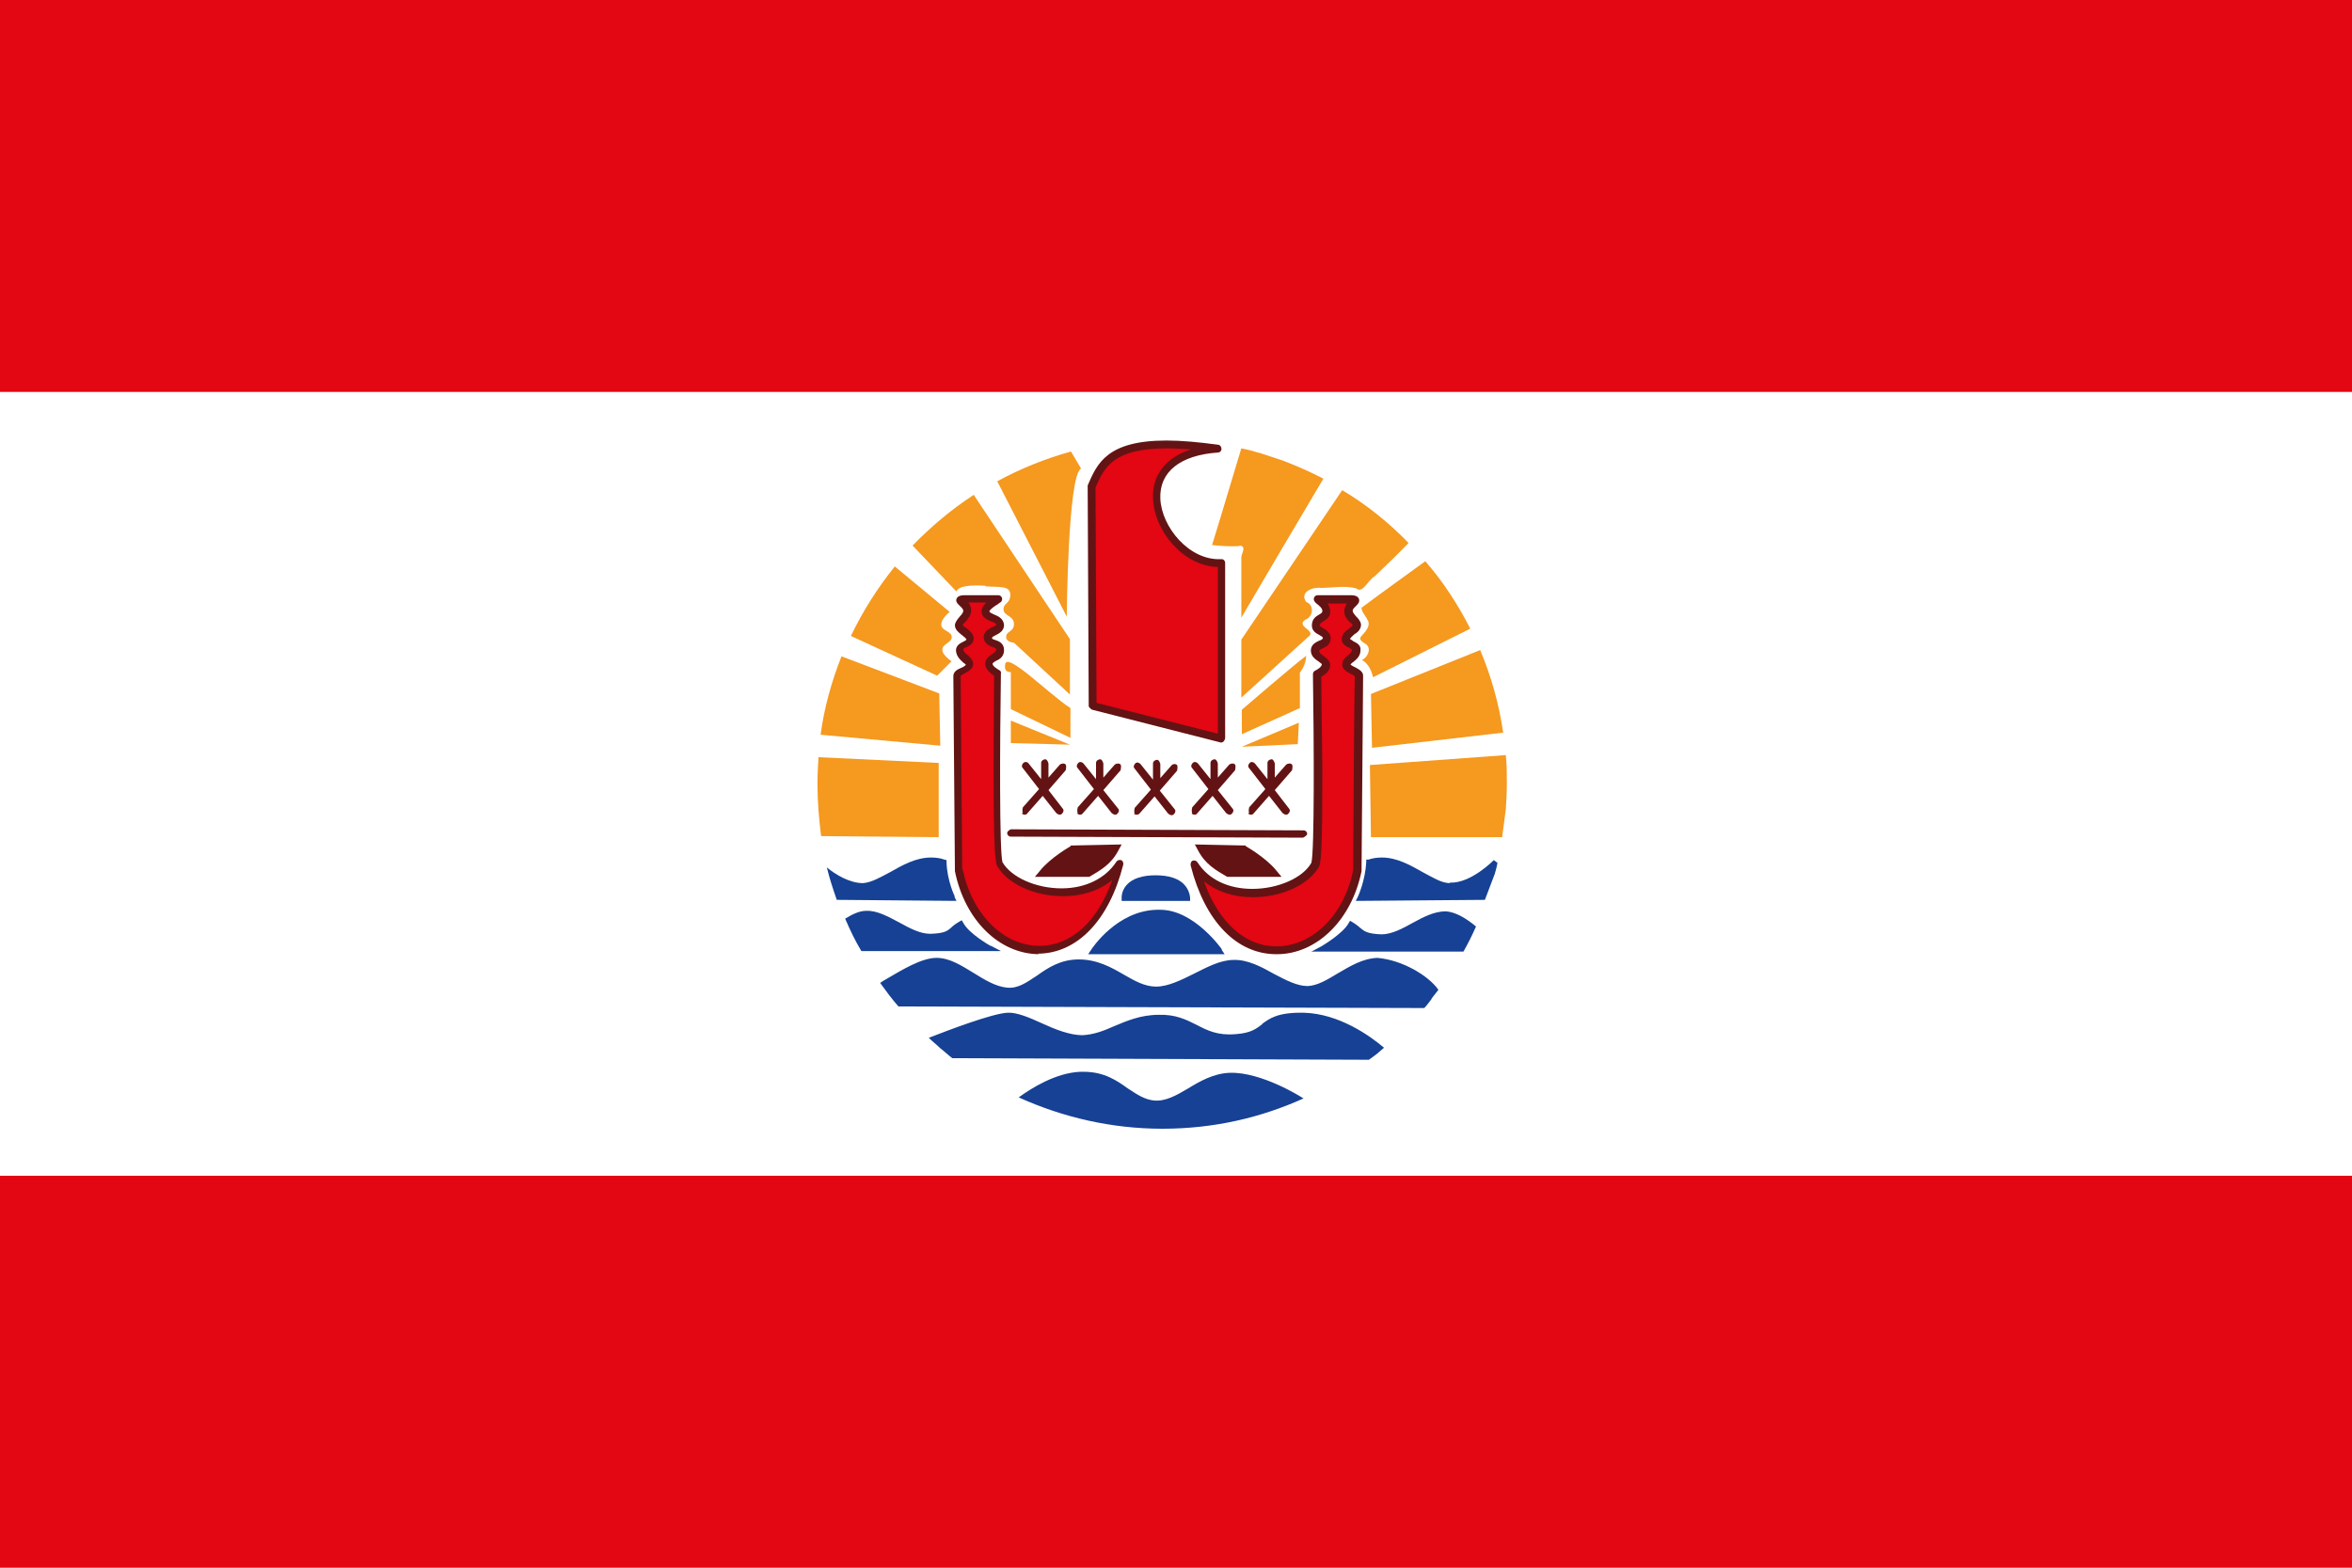 <svg xmlns="http://www.w3.org/2000/svg" xmlns:xlink="http://www.w3.org/1999/xlink" id="Calque_2" data-name="Calque 2" viewBox="0 0 45 30"><defs><style>      .cls-1 {        fill: none;      }      .cls-2 {        fill: #164194;      }      .cls-3 {        clip-path: url(#clippath-1);      }      .cls-4 {        clip-path: url(#clippath-3);      }      .cls-5 {        clip-path: url(#clippath-2);      }      .cls-6 {        fill: #fff;      }      .cls-7 {        fill: #631313;      }      .cls-8 {        fill: #f5991f;      }      .cls-9 {        fill: #e30613;      }      .cls-10 {        clip-path: url(#clippath);      }    </style><clipPath id="clippath"><rect class="cls-1" width="45" height="30"></rect></clipPath><clipPath id="clippath-1"><rect class="cls-1" x="-15.7" width="60.7" height="30"></rect></clipPath><clipPath id="clippath-2"><rect class="cls-1" x="-15.7" width="60.7" height="30"></rect></clipPath><clipPath id="clippath-3"><rect class="cls-1" x="-15.7" width="60.7" height="30"></rect></clipPath></defs><g id="Calque_1-2" data-name="Calque 1"><g class="cls-10"><g><rect class="cls-9" x="-15.7" width="60.7" height="30"></rect><rect class="cls-6" x="-15.7" y="7.5" width="60.7" height="15"></rect><g class="cls-3"><path class="cls-6" d="M28.84,15c0,3.65-2.96,6.6-6.6,6.6s-6.6-2.95-6.6-6.6,2.96-6.6,6.6-6.6,6.6,2.96,6.6,6.6"></path></g><polygon class="cls-8" points="19.34 14.22 20.47 14.25 19.34 13.79 19.34 14.22"></polygon><g class="cls-5"><path class="cls-8" d="M19.34,13.58v-.72s-.13.02-.11-.13c0-.3.83.55,1.25.82v.57s-1.14-.55-1.14-.55Z"></path></g><polygon class="cls-8" points="23.76 14.29 24.83 14.24 24.85 13.83 23.76 14.29"></polygon><g class="cls-4"><path class="cls-8" d="M23.75,13.59s1.02-.88,1.24-1.04c0,.18-.12.32-.12.32v.68l-1.11.5v-.47Z"></path><path class="cls-2" d="M23.38,18.17s-.53-.76-1.18-.76c-.02,0-.05,0-.07,0-.76.02-1.23.73-1.25.76l-.06.09h2.61s-.06-.09-.06-.09Z"></path><path class="cls-2" d="M21.48,17.24h1.29s0-.05,0-.05c0,0,0-.14-.11-.26-.11-.12-.3-.18-.55-.18s-.44.06-.55.18c-.11.12-.1.25-.1.26v.05Z"></path><path class="cls-9" d="M20.9,13.5l2.47.63v-3.36c-1.13.05-2.08-2.05-.08-2.19-1.96-.27-2.19.22-2.42.74l.02,4.19Z"></path><path class="cls-7" d="M20.98,13.45l2.32.59v-3.19c-.68-.02-1.22-.71-1.24-1.31-.02-.45.25-.79.73-.94-.17-.01-.32-.02-.46-.02-1.03,0-1.2.36-1.37.75l.02,4.11ZM23.38,14.21s-.01,0-.02,0l-2.47-.63s-.06-.04-.06-.07l-.02-4.19s0-.02,0-.03c.18-.42.37-.86,1.51-.86.28,0,.61.03.98.08.04,0,.07.04.07.08,0,.04-.03.07-.07.07-.72.05-1.12.37-1.1.88.02.54.55,1.19,1.16,1.16.02,0,.04,0,.06.02.01.01.02.03.02.05v3.36s-.01.04-.03.06c-.01.01-.03.02-.05.02"></path><path class="cls-9" d="M21.45,16.54c-.54.85-1.98.6-2.31,0-.1-.03-.04-3.65-.04-3.65,0,0-.16-.07-.17-.18,0-.11.22-.12.22-.27s-.23-.09-.24-.23c0-.14.25-.12.24-.25-.01-.14-.28-.12-.29-.26,0-.11.19-.2.24-.25h-.18s-.41,0-.41,0c-.29,0,0,.06,0,.22,0,.11-.15.18-.16.27,0,.09.21.16.21.27,0,.1-.21.11-.2.2.01.16.19.19.19.29,0,.1-.23.13-.24.21,0,.15.03,3.73.03,3.73.37,1.82,2.51,2.29,3.11-.11"></path><path class="cls-7" d="M18.42,16.64c.18.86.78,1.46,1.47,1.46.6,0,1.11-.46,1.39-1.26-.24.2-.57.31-.94.31-.54,0-1.05-.23-1.25-.56-.05-.06-.08-.33-.08-1.89,0-.78.01-1.57.01-1.77-.06-.04-.16-.11-.17-.22,0-.1.07-.15.13-.19.06-.04.08-.06.08-.09,0-.01,0-.02-.07-.05-.06-.02-.16-.06-.17-.18,0-.12.1-.17.17-.2.02-.01.07-.03.07-.04,0-.03-.04-.05-.1-.07-.07-.03-.17-.07-.18-.18,0-.07.04-.13.09-.18h-.34s.06.09.05.16c0,.08-.06.15-.1.2-.02.02-.05.05-.06.07,0,.02.04.04.07.06.06.05.14.11.14.2,0,.1-.09.14-.15.17-.02,0-.04.02-.05.03,0,.05.04.08.09.12.04.04.1.09.1.17,0,.09-.1.14-.17.18-.02.01-.05.03-.07.04,0,.26.03,3.48.03,3.71M19.89,18.26h0c-.77,0-1.43-.65-1.62-1.59,0,0,0,0,0-.01,0-.04-.03-3.58-.03-3.72,0-.09.08-.13.15-.16.03-.01.08-.04.09-.06,0,0-.03-.03-.05-.04-.05-.05-.13-.11-.14-.23,0-.1.08-.14.14-.17.02-.01.06-.03.06-.04,0-.02-.05-.06-.09-.09-.06-.05-.13-.1-.13-.19.01-.07.06-.12.1-.17.03-.03.06-.07.06-.1,0-.04-.04-.07-.07-.1-.03-.03-.08-.07-.06-.13.03-.07.11-.07.2-.07h.41s.19,0,.19,0c.03,0,.06.02.07.05.01.03,0,.06-.02.08-.02.01-.04.03-.07.05-.04.02-.15.1-.15.13,0,.02.05.04.09.06.08.03.18.08.19.2,0,.11-.09.16-.15.19-.06.03-.08.04-.08.06,0,.01,0,.02.07.04.06.02.16.06.16.19s-.09.18-.16.21c-.02.01-.06.04-.06.05,0,.05.09.1.12.12.03.01.05.04.04.07-.02,1.29-.03,3.4.03,3.61,0,0,0,0,0,0,.17.29.64.5,1.13.5.46,0,.84-.19,1.05-.51.02-.03.06-.04.09-.03.03.01.05.05.04.09-.27,1.06-.88,1.7-1.64,1.7"></path><path class="cls-9" d="M22.86,16.54c.54.85,1.98.6,2.31,0,.1-.03.04-3.65.04-3.65,0,0,.16-.07.17-.18,0-.11-.2-.12-.2-.27s.22-.09.22-.23c0-.14-.23-.13-.22-.26.01-.14.19-.13.2-.26,0-.11-.11-.18-.17-.23h.17s.41,0,.41,0c.29,0,0,.06,0,.22,0,.11.15.18.16.27,0,.09-.21.16-.21.27,0,.1.21.11.2.2-.01.16-.19.19-.19.29,0,.1.23.13.24.21,0,.15-.03,3.73-.03,3.73-.37,1.82-2.51,2.29-3.11-.11"></path><path class="cls-7" d="M23.03,16.85c.28.8.79,1.26,1.39,1.26.69,0,1.3-.6,1.47-1.46,0-.22.02-3.41.03-3.71-.01-.01-.04-.03-.07-.04-.07-.04-.17-.09-.17-.18,0-.08.05-.13.1-.17.05-.04.08-.07.09-.12-.01,0-.04-.02-.05-.03-.06-.03-.15-.07-.15-.17,0-.09.08-.16.14-.2.02-.02.06-.05.07-.06,0-.02-.03-.05-.06-.07-.05-.05-.1-.11-.1-.2,0-.06.02-.11.05-.15h-.37s.06.09.05.16c0,.1-.08.15-.13.18-.05.03-.07.05-.07.08,0,.01.01.02.06.05.06.03.15.09.15.2,0,.12-.1.16-.16.19-.06.03-.06.03-.06.05,0,.03.02.05.08.09.05.04.13.09.13.18,0,.11-.11.19-.17.22,0,.2.01.99.02,1.77,0,1.56-.02,1.83-.08,1.89-.2.33-.71.56-1.25.56-.37,0-.7-.11-.94-.31M24.42,18.26c-.76,0-1.37-.63-1.64-1.7,0-.04,0-.07.04-.09.03-.01.07,0,.09.03.21.33.59.51,1.05.51.49,0,.97-.21,1.13-.5,0,0,0,0,0,0,.06-.21.05-2.31.03-3.61,0-.03.02-.06.05-.07.04-.02.12-.07.12-.12,0-.01-.04-.03-.06-.05-.06-.04-.15-.1-.15-.21,0-.12.1-.16.16-.19.06-.02.06-.03.07-.05,0-.02-.02-.03-.07-.06-.06-.03-.15-.08-.14-.2s.09-.16.14-.19c.05-.03.06-.04.06-.07,0-.05-.05-.09-.11-.14-.01,0-.02-.02-.03-.03-.02-.02-.03-.05-.02-.08.01-.03.04-.05.07-.05h.17s.42,0,.42,0c.09,0,.17,0,.2.07.02.06-.02.1-.05.13-.03.03-.07.06-.07.1,0,.03.03.06.06.1.04.04.09.09.1.16,0,.09-.06.15-.13.19-.03.03-.08.07-.08.09,0,0,.04.02.06.04.06.03.15.07.14.17,0,.12-.08.18-.14.23-.02.01-.05.04-.05.05,0,0,.06.04.09.05.07.04.15.08.15.16,0,.15-.03,3.69-.03,3.73,0,0,0,0,0,.01-.19.94-.86,1.59-1.62,1.59"></path><path class="cls-7" d="M20.49,16.19s-.39.22-.59.47l-.1.12h1.04c.22-.13.42-.24.56-.51l.06-.11-.96.02h-.02Z"></path><path class="cls-7" d="M23.83,16.19s.39.22.59.47l.1.12h-1.04c-.22-.13-.42-.24-.56-.51l-.06-.11.96.02h.02Z"></path><path class="cls-7" d="M24.93,15.89l-5.59-.02h0s-.07.03-.07.07.03.07.07.07l5.59.02s.07-.03.08-.07c0-.04-.03-.07-.07-.07"></path><path class="cls-7" d="M19.55,15.57s.03.02.05.02c.02,0,.04,0,.06-.03l.29-.33.26.33s.04.03.06.03c.02,0,.03,0,.05-.02.03-.03.04-.07.01-.1l-.27-.35.33-.38s.02-.08,0-.11c-.03-.03-.08-.02-.11,0l-.22.25v-.27s-.02-.08-.06-.08c-.04,0-.08.03-.08.07v.31s-.24-.3-.24-.3c-.02-.03-.07-.04-.1-.01-.03.03-.04.07-.01.1l.31.4-.31.35s-.02.08,0,.1"></path><path class="cls-7" d="M20.61,15.57s.03.02.05.02c.02,0,.04,0,.06-.03l.29-.33.26.33s.04.03.06.03c.02,0,.03,0,.05-.02.03-.03.04-.07.01-.1l-.28-.35.33-.38s.02-.08,0-.11c-.03-.03-.08-.02-.11,0l-.22.25v-.27s-.02-.08-.06-.08c-.04,0-.08.03-.08.07v.31s-.24-.3-.24-.3c-.03-.03-.07-.04-.1-.01-.03.03-.04.07-.01.1l.31.4-.31.35s-.02.08,0,.1"></path><path class="cls-7" d="M21.69,15.57s.03.02.05.02c.02,0,.04,0,.06-.02l.29-.33.26.33s.04.03.06.03c.02,0,.03,0,.05-.02.03-.03.04-.07.01-.1l-.28-.35.33-.38s.02-.08,0-.11c-.03-.03-.08-.02-.1,0l-.22.25v-.27s-.02-.08-.06-.08c-.04,0-.08.03-.08.07v.31s-.24-.3-.24-.3c-.03-.03-.07-.04-.1-.01-.03.03-.04.07-.01.1l.31.4-.31.35s-.02.08,0,.11"></path><path class="cls-7" d="M22.8,15.57s.03.02.05.02c.02,0,.04,0,.06-.03l.29-.33.26.33s.04.03.06.03c.02,0,.03,0,.05-.02.03-.03.04-.07.01-.1l-.28-.35.33-.38s.02-.08,0-.11c-.03-.03-.08-.02-.11,0l-.22.25v-.27s-.02-.08-.06-.08c-.04,0-.08.03-.08.07v.31s-.24-.3-.24-.3c-.03-.03-.07-.04-.1-.01-.03.03-.04.07-.01.1l.31.4-.31.35s-.02.08,0,.1"></path><path class="cls-7" d="M23.88,15.57s.03.02.05.02c.02,0,.04,0,.06-.03l.29-.33.26.33s.04.03.06.03c.02,0,.03,0,.05-.02.03-.03.04-.07.01-.1l-.27-.35.33-.38s.02-.08,0-.11c-.03-.03-.08-.02-.11,0l-.22.25v-.27s-.02-.08-.06-.08c-.04,0-.08.03-.08.07v.31s-.24-.3-.24-.3c-.03-.03-.07-.04-.1-.01-.03.03-.04.07-.01.1l.31.4-.31.35s-.02.08,0,.1"></path><path class="cls-2" d="M23.53,20.53c-.31.01-.57.16-.8.3-.22.13-.43.25-.65.23-.19-.02-.33-.12-.5-.23-.21-.15-.45-.32-.85-.32h-.04s-.02,0-.02,0c-.47.02-.93.31-1.18.49.84.38,1.77.6,2.75.6s1.88-.21,2.7-.58l-.05-.03s-.76-.48-1.36-.46"></path><path class="cls-2" d="M18.95,18.1s-.41-.23-.52-.44l-.03-.05-.05.03c-.07.04-.12.08-.15.11-.08.07-.13.11-.4.12-.2,0-.4-.11-.6-.22-.21-.11-.42-.23-.63-.22-.13,0-.27.07-.4.15.09.21.19.42.31.62h2.67l-.19-.1Z"></path><path class="cls-2" d="M18.27,17.16s-.15-.3-.16-.66v-.04s-.04-.01-.04-.01c-.08-.03-.17-.04-.26-.04-.29,0-.55.15-.78.28-.19.1-.36.2-.52.21-.25,0-.52-.16-.69-.3.05.21.12.42.19.62l2.29.02-.04-.08Z"></path><path class="cls-8" d="M26.23,16.02h2.51l.07-.53c.01-.16.02-.33.02-.49,0-.19,0-.37-.02-.55l-2.6.19.02,1.38Z"></path><path class="cls-8" d="M26.25,14.31l2.51-.29c-.08-.55-.23-1.08-.44-1.58l-2.09.84.02,1.02Z"></path><path class="cls-8" d="M26.17,11.87c.06.12-.06.23-.13.31-.06.08.07.12.11.16.09.09.01.24-.09.29.12.07.18.2.21.33.62-.31,1.24-.62,1.86-.93-.24-.47-.52-.9-.86-1.29-.41.3-.82.59-1.22.89,0,.09.09.16.12.25"></path><path class="cls-8" d="M23.75,13.35c.44-.4.87-.79,1.31-1.19.08-.11-.26-.17-.09-.3.16-.05.18-.29.02-.34-.13-.19.12-.29.28-.27.23,0,.46-.05.68.01.12.11.23-.17.35-.23.22-.21.44-.42.65-.64-.38-.39-.8-.73-1.27-1.01l-1.93,2.86v1.11Z"></path><path class="cls-8" d="M23.71,10.44c.16.01.03.16.04.24,0,.38,0,.76,0,1.14.52-.89,1.05-1.78,1.57-2.66-.25-.13-.5-.24-.76-.34-.12-.04-.24-.08-.36-.12-.06-.02-.12-.04-.17-.05-.09-.03-.18-.05-.28-.07-.19.62-.37,1.24-.56,1.85.17.02.35.03.53.02"></path><path class="cls-8" d="M15.71,16l2.25.02v-1.42l-2.3-.11c-.01.17-.02.34-.02.51,0,.34.03.68.07,1"></path><path class="cls-8" d="M17.99,14.28l-.02-1.01-1.87-.71c-.19.48-.33.98-.4,1.5l2.29.21Z"></path><path class="cls-8" d="M18.2,12.65s-.18-.12-.17-.22c0-.11.18-.13.18-.24,0-.11-.2-.12-.2-.23-.01-.12.16-.25.16-.25l-1.05-.87c-.33.41-.61.85-.84,1.33l1.65.76.28-.28Z"></path><path class="cls-8" d="M18.85,11.22c.26.02.48-.02.48.16s-.13.15-.13.28.2.12.2.28-.15.13-.15.25c0,.1.15.11.15.11l1.07.99v-1.06s-1.84-2.76-1.84-2.76c-.43.28-.82.61-1.17.97l.84.88c.03-.11.29-.13.56-.11"></path><path class="cls-8" d="M20.68,8.96l-.19-.32c-.5.14-.97.33-1.41.57l1.33,2.59s.02-2.69.27-2.83"></path><path class="cls-2" d="M24.15,19.6c-.12.09-.22.17-.51.19-.34.03-.54-.07-.75-.18-.2-.1-.4-.2-.72-.19-.35,0-.62.12-.86.22-.2.09-.39.16-.6.17-.24,0-.52-.11-.78-.23-.24-.11-.48-.21-.65-.2-.29.01-1.15.34-1.51.48.07.07.15.13.22.2t0,0c.08.06.15.13.23.19,0,0,0,0,0,0l7.97.03s.1-.07.15-.11c0,0,0,0,0,0,.05-.04.09-.08.14-.12h0c-.27-.23-.86-.65-1.53-.67-.51-.01-.66.11-.81.22"></path><path class="cls-2" d="M27.74,16.9c-.16,0-.33-.11-.52-.21-.23-.13-.49-.28-.78-.28-.09,0-.17.01-.26.04h-.04s0,.05,0,.05c-.02.36-.16.66-.16.66l-.04.08,2.47-.02.19-.5c.02-.07.04-.14.05-.21l-.07-.05s-.44.45-.84.43"></path><path class="cls-2" d="M27.03,17.66c-.2.11-.4.22-.6.22-.27-.01-.33-.06-.4-.12-.04-.03-.08-.07-.15-.11l-.05-.03-.03.05c-.11.2-.52.44-.52.44l-.19.1h2.91c.09-.16.17-.32.24-.48-.18-.15-.39-.28-.58-.29-.22,0-.43.11-.63.22"></path><path class="cls-2" d="M26.36,18.33c-.29.01-.53.16-.77.3-.2.12-.38.23-.57.24-.2,0-.41-.11-.64-.23-.25-.14-.51-.28-.78-.27-.25,0-.51.14-.75.26-.24.12-.5.25-.73.25-.22,0-.41-.11-.62-.23-.24-.14-.51-.29-.86-.29s-.59.16-.8.31c-.2.13-.36.25-.57.23-.22-.02-.43-.15-.64-.28-.23-.14-.46-.29-.71-.29-.29,0-.66.23-.97.41-.04.02-.08.05-.11.07.06.08.11.15.17.23,0,0,0,0,0,0,.06.08.12.15.18.22l10.06.03c.05-.05.09-.11.13-.16,0,0,.01-.01.01-.02.04-.06.09-.11.13-.17-.19-.27-.69-.57-1.17-.61"></path></g></g></g></g></svg>